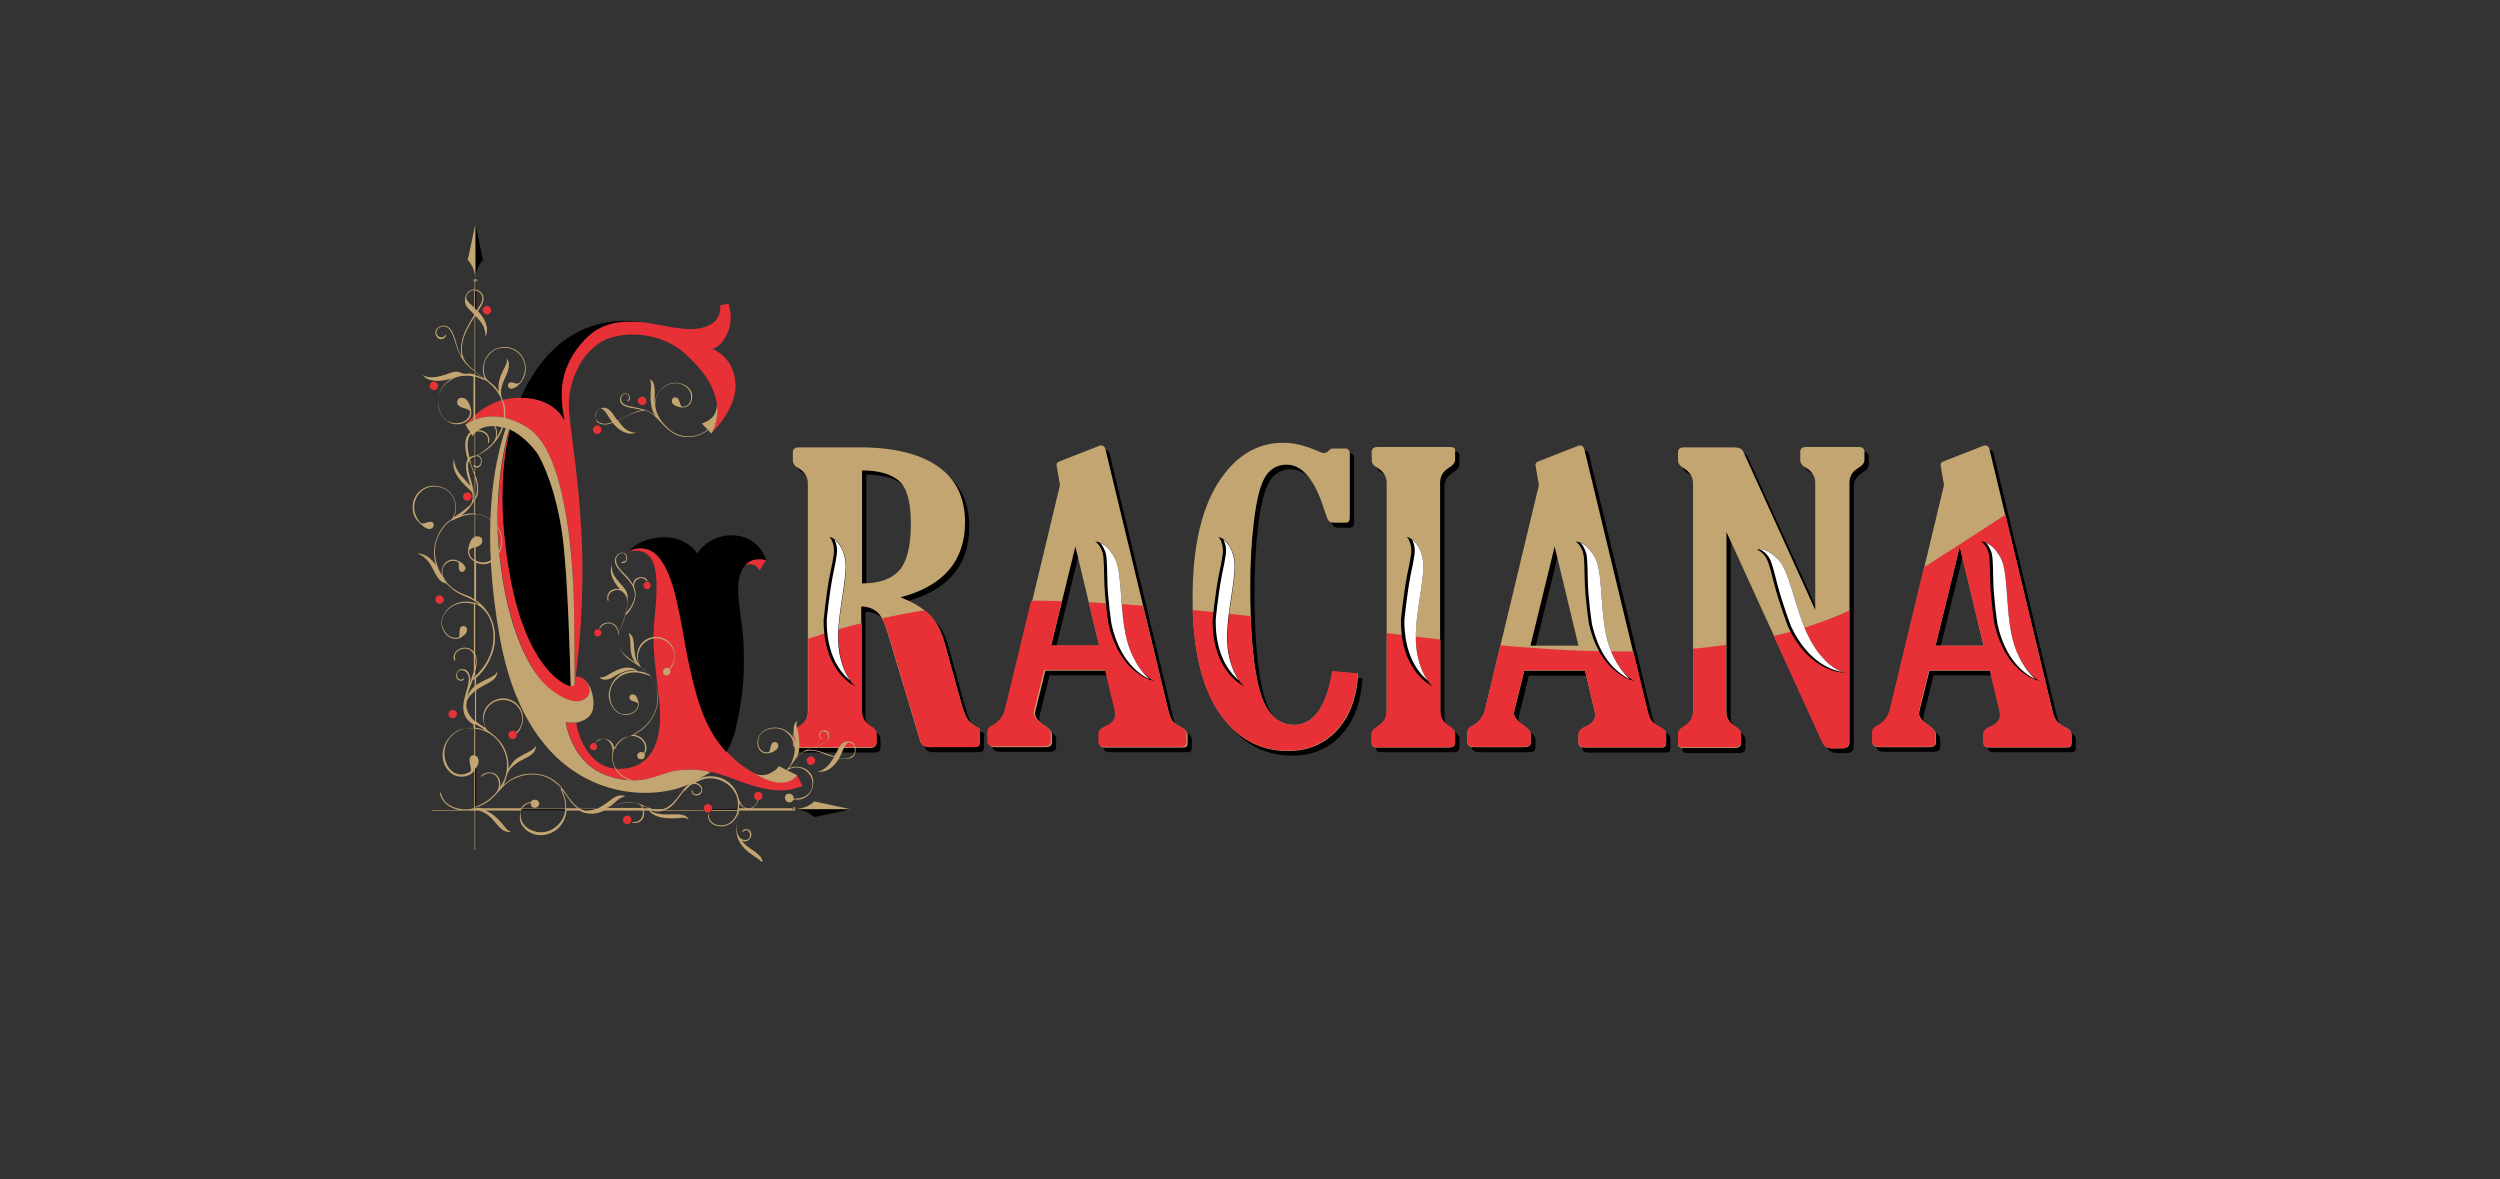 <svg width="212" height="100" viewBox="0 0 212 100" fill="none" xmlns="http://www.w3.org/2000/svg">
<rect x="0" y="0" width="212" height="100" fill="#333333" stroke="none"/>
<g clip-path="url(#clip0_4548_68249)">
<path d="M164.495 55.147L166.548 46.738L168.569 55.147H164.495ZM175.544 62.089C175.153 61.894 174.892 61.698 174.762 61.535C174.631 61.372 174.501 61.079 174.403 60.655L169.058 38.459C168.993 38.263 168.895 38.166 168.699 38.166C168.634 38.166 168.569 38.166 168.536 38.198L165.212 39.502C165.016 39.567 164.918 39.665 164.918 39.795C164.918 39.828 164.951 40.023 165.016 40.415L165.212 41.523L160.649 60.557C160.486 61.209 160.127 61.666 159.573 61.959C159.28 62.089 159.149 62.285 159.149 62.513V63.361C159.149 63.621 159.377 63.752 159.834 63.752H163.94C164.332 63.752 164.527 63.621 164.527 63.361V62.644C164.527 62.448 164.332 62.22 163.973 61.959C163.386 61.568 163.093 61.209 163.093 60.883C163.093 60.818 163.126 60.72 163.158 60.557L163.973 57.266H169.123L169.938 60.688C169.97 60.818 169.97 60.949 169.97 61.079C169.97 61.47 169.71 61.796 169.188 62.024C168.764 62.187 168.569 62.415 168.569 62.676V63.393C168.569 63.654 168.732 63.784 169.09 63.784H175.674C175.935 63.784 176.033 63.654 176.033 63.393V62.676C176 62.415 175.87 62.252 175.544 62.089ZM157.976 38.296H153.543C153.217 38.296 153.022 38.426 153.022 38.687V39.404C153.022 39.665 153.185 39.893 153.543 40.089C154.032 40.382 154.293 40.806 154.293 41.36V52.116L148.263 38.883C148.165 38.655 148.067 38.524 147.937 38.459C147.839 38.394 147.644 38.361 147.318 38.361H143.178C142.852 38.361 142.657 38.492 142.657 38.752V39.469C142.657 39.73 142.82 39.958 143.178 40.154C143.667 40.447 143.928 40.871 143.928 41.425V60.786C143.928 61.34 143.667 61.763 143.178 62.057C142.852 62.252 142.657 62.48 142.657 62.709V63.491C142.657 63.719 142.787 63.849 143.081 63.849H147.481C147.807 63.849 148.002 63.719 148.002 63.458V62.709C148.002 62.448 147.839 62.252 147.513 62.057C146.992 61.763 146.764 61.34 146.764 60.786V45.499L154.912 63.328C155.075 63.687 155.336 63.849 155.727 63.849H156.607C156.998 63.849 157.194 63.687 157.194 63.328V41.327C157.194 40.773 157.454 40.349 157.976 40.056C158.302 39.861 158.465 39.632 158.465 39.372V38.622C158.4 38.394 158.269 38.296 157.976 38.296ZM130.141 55.147L132.194 46.738L134.215 55.147H130.141ZM141.223 62.089C140.832 61.894 140.571 61.698 140.44 61.535C140.31 61.372 140.18 61.079 140.082 60.655L134.737 38.492C134.671 38.296 134.574 38.198 134.378 38.198C134.313 38.198 134.248 38.198 134.215 38.231L130.891 39.535C130.695 39.6 130.597 39.698 130.597 39.828C130.597 39.861 130.63 40.056 130.695 40.447L130.891 41.555L126.327 60.59C126.164 61.242 125.806 61.698 125.252 61.992C124.959 62.122 124.828 62.318 124.828 62.546V63.393C124.828 63.654 125.056 63.784 125.513 63.784H129.619C130.011 63.784 130.206 63.654 130.206 63.393V62.676C130.206 62.48 130.011 62.252 129.652 61.992C129.065 61.6 128.772 61.242 128.772 60.916C128.772 60.851 128.805 60.753 128.837 60.59L129.652 57.298H134.737L135.551 60.72C135.584 60.851 135.584 60.981 135.584 61.112C135.584 61.503 135.323 61.829 134.802 62.057C134.378 62.22 134.183 62.448 134.183 62.709V63.426C134.183 63.687 134.345 63.817 134.704 63.817H141.288C141.549 63.817 141.646 63.687 141.646 63.426V62.709C141.646 62.415 141.516 62.252 141.223 62.089ZM123.329 38.296H117.201C116.875 38.296 116.68 38.426 116.68 38.687V39.404C116.68 39.665 116.843 39.893 117.201 40.089C117.69 40.382 117.951 40.806 117.951 41.36V60.72C117.951 61.275 117.69 61.698 117.201 61.992C116.875 62.187 116.68 62.415 116.68 62.644V63.426C116.68 63.654 116.81 63.784 117.103 63.784H123.231C123.557 63.784 123.753 63.654 123.753 63.393V62.644C123.753 62.383 123.59 62.187 123.231 61.992C122.742 61.698 122.481 61.275 122.481 60.72V41.327C122.481 40.773 122.742 40.349 123.231 40.056C123.557 39.861 123.753 39.632 123.753 39.372V38.622C123.785 38.394 123.622 38.296 123.329 38.296ZM110.096 61.861C108.727 61.861 107.749 60.916 107.195 58.993C106.641 57.102 106.38 54.104 106.38 50.03C106.38 48.172 106.478 46.314 106.706 44.489C106.934 42.664 107.26 41.425 107.684 40.773C108.108 40.121 108.694 39.795 109.477 39.795C110.78 39.795 111.856 41.066 112.638 43.576C112.801 44.098 112.931 44.424 113.029 44.554C113.127 44.684 113.323 44.75 113.583 44.75H114.463C114.724 44.75 114.822 44.587 114.822 44.293V38.915C114.822 38.589 114.692 38.426 114.463 38.426H113.355C113.225 38.426 113.127 38.492 113.029 38.622C112.866 38.752 112.736 38.818 112.638 38.818C112.573 38.818 112.443 38.785 112.28 38.72C111.139 38.198 110.128 37.938 109.183 37.938C106.934 37.938 105.076 39.078 103.642 41.36C102.208 43.641 101.491 46.868 101.491 51.073C101.491 55.31 102.241 58.569 103.707 60.753C105.174 62.969 107.13 64.078 109.574 64.078C111.269 64.078 112.671 63.491 113.746 62.318C114.822 61.144 115.409 59.547 115.539 57.526L113.355 57.331C112.834 60.329 111.758 61.861 110.096 61.861ZM89.497 55.147L91.55 46.738L93.571 55.147H89.497ZM100.578 62.089C100.187 61.894 99.927 61.698 99.796 61.535C99.666 61.372 99.535 61.079 99.438 60.655L94.092 38.459C94.027 38.263 93.929 38.166 93.734 38.166C93.669 38.166 93.603 38.166 93.571 38.198L90.246 39.502C90.051 39.567 89.953 39.665 89.953 39.795C89.953 39.828 89.986 40.023 90.051 40.415L90.246 41.523L85.683 60.557C85.52 61.209 85.162 61.666 84.608 61.959C84.314 62.089 84.184 62.285 84.184 62.513V63.361C84.184 63.621 84.412 63.752 84.868 63.752H88.975C89.366 63.752 89.562 63.621 89.562 63.361V62.644C89.562 62.448 89.366 62.22 89.008 61.959C88.421 61.568 88.128 61.209 88.128 60.883C88.128 60.818 88.16 60.72 88.193 60.557L89.008 57.266H94.158L94.972 60.688C95.005 60.818 95.005 60.949 95.005 61.079C95.005 61.47 94.744 61.796 94.223 62.024C93.799 62.187 93.603 62.415 93.603 62.676V63.393C93.603 63.654 93.766 63.784 94.125 63.784H100.709C100.97 63.784 101.067 63.654 101.067 63.393V62.676C101.002 62.415 100.872 62.252 100.578 62.089ZM73.461 49.867V40.252C74.862 40.252 75.905 40.545 76.59 41.132C77.274 41.718 77.6 42.924 77.6 44.782C77.6 46.673 77.274 48.009 76.59 48.726C75.938 49.508 74.895 49.867 73.461 49.867ZM83.337 62.122C82.945 61.926 82.652 61.698 82.456 61.47C82.293 61.242 82.098 60.786 81.902 60.134L80.468 54.951C80.175 53.876 79.751 53.061 79.165 52.507C78.61 51.953 77.796 51.464 76.72 51.04C80.37 50.095 82.196 47.944 82.196 44.684C82.196 42.631 81.446 41.034 79.914 39.958C78.382 38.883 76.166 38.329 73.265 38.329H68.115C67.789 38.329 67.594 38.459 67.594 38.72V39.437C67.594 39.698 67.757 39.926 68.115 40.121C68.604 40.415 68.865 40.838 68.865 41.392V60.753C68.865 61.307 68.604 61.731 68.115 62.024C67.789 62.22 67.594 62.448 67.594 62.676V63.458C67.594 63.687 67.724 63.817 68.017 63.817H74.145C74.471 63.817 74.667 63.687 74.667 63.426V62.676C74.667 62.415 74.504 62.22 74.145 62.024C73.656 61.731 73.395 61.307 73.395 60.753V51.888C73.917 51.888 74.373 52.05 74.732 52.344C75.09 52.637 75.384 53.289 75.677 54.267L78.382 63.263C78.48 63.621 78.741 63.784 79.099 63.784H83.01C83.304 63.784 83.434 63.654 83.434 63.426V62.48C83.532 62.285 83.467 62.187 83.337 62.122Z" fill="black"/>
<path d="M164.135 54.755L166.189 46.346L168.209 54.755H164.135ZM175.184 61.698C174.793 61.502 174.533 61.307 174.402 61.144C174.272 60.981 174.141 60.687 174.044 60.264L168.698 38.067C168.633 37.872 168.535 37.774 168.34 37.774C168.275 37.774 168.209 37.774 168.177 37.807L164.852 39.11C164.657 39.176 164.559 39.273 164.559 39.404C164.559 39.436 164.592 39.632 164.657 40.023L164.852 41.131L160.289 60.166C160.126 60.818 159.768 61.274 159.214 61.567C158.92 61.698 158.79 61.893 158.79 62.121V62.969C158.79 63.23 159.018 63.36 159.474 63.36H163.581C163.972 63.36 164.168 63.23 164.168 62.969V62.252C164.168 62.056 163.972 61.828 163.614 61.567C163.027 61.176 162.734 60.818 162.734 60.492C162.734 60.427 162.766 60.329 162.799 60.166L163.614 56.874H168.764L169.578 60.296C169.611 60.427 169.611 60.557 169.611 60.687C169.611 61.078 169.35 61.404 168.829 61.633C168.405 61.795 168.209 62.024 168.209 62.285V63.002C168.209 63.262 168.372 63.393 168.731 63.393H175.315C175.576 63.393 175.673 63.262 175.673 63.002V62.285C175.641 62.024 175.51 61.861 175.184 61.698ZM157.616 37.904H153.184C152.858 37.904 152.662 38.035 152.662 38.296V39.013C152.662 39.273 152.825 39.502 153.184 39.697C153.673 39.99 153.933 40.414 153.933 40.968V51.724L147.904 38.459C147.806 38.23 147.708 38.1 147.578 38.035C147.48 37.97 147.284 37.937 146.958 37.937H142.819C142.493 37.937 142.297 38.067 142.297 38.328V39.045C142.297 39.306 142.46 39.534 142.819 39.73C143.308 40.023 143.569 40.447 143.569 41.001V60.361C143.569 60.916 143.308 61.339 142.819 61.633C142.493 61.828 142.297 62.056 142.297 62.285V63.067C142.297 63.295 142.428 63.425 142.721 63.425H147.121C147.447 63.425 147.643 63.295 147.643 63.034V62.285C147.643 62.024 147.48 61.828 147.154 61.633C146.665 61.339 146.404 60.916 146.404 60.361V45.108L154.553 62.936C154.716 63.295 154.976 63.458 155.368 63.458H156.248C156.639 63.458 156.834 63.295 156.834 62.936V40.936C156.834 40.382 157.095 39.958 157.616 39.664C157.942 39.469 158.105 39.241 158.105 38.98V38.23C158.04 38.002 157.91 37.904 157.616 37.904ZM129.782 54.755L131.835 46.346L133.856 54.755H129.782ZM140.831 61.698C140.44 61.502 140.179 61.307 140.049 61.144C139.918 60.981 139.788 60.687 139.69 60.264L134.345 38.067C134.279 37.872 134.182 37.774 133.986 37.774C133.921 37.774 133.856 37.774 133.823 37.807L130.499 39.11C130.303 39.176 130.205 39.273 130.205 39.404C130.205 39.436 130.238 39.632 130.303 40.023L130.499 41.131L125.935 60.166C125.773 60.818 125.414 61.274 124.86 61.567C124.567 61.698 124.436 61.893 124.436 62.121V62.969C124.436 63.23 124.664 63.36 125.121 63.36H129.227C129.619 63.36 129.814 63.23 129.814 62.969V62.252C129.814 62.056 129.619 61.828 129.26 61.567C128.673 61.176 128.38 60.818 128.38 60.492C128.38 60.427 128.413 60.329 128.445 60.166L129.26 56.874H134.41L135.225 60.296C135.257 60.427 135.257 60.557 135.257 60.687C135.257 61.078 134.997 61.404 134.475 61.633C134.051 61.795 133.856 62.024 133.856 62.285V63.002C133.856 63.262 134.019 63.393 134.377 63.393H140.929C141.189 63.393 141.287 63.262 141.287 63.002V62.285C141.287 62.024 141.157 61.861 140.831 61.698ZM122.969 37.904H116.842C116.516 37.904 116.32 38.035 116.32 38.296V39.013C116.32 39.273 116.483 39.502 116.842 39.697C117.331 39.99 117.592 40.414 117.592 40.968V60.329C117.592 60.883 117.331 61.307 116.842 61.6C116.516 61.795 116.32 62.024 116.32 62.252V63.034C116.32 63.262 116.451 63.393 116.744 63.393H122.872C123.198 63.393 123.393 63.262 123.393 63.002V62.252C123.393 61.991 123.23 61.795 122.872 61.6C122.383 61.307 122.122 60.883 122.122 60.329V40.936C122.122 40.382 122.383 39.958 122.872 39.664C123.198 39.469 123.393 39.241 123.393 38.98V38.23C123.426 38.002 123.263 37.904 122.969 37.904ZM109.736 61.47C108.368 61.47 107.39 60.524 106.836 58.601C106.282 56.678 106.021 53.712 106.021 49.638C106.021 47.78 106.119 45.922 106.347 44.097C106.575 42.272 106.901 41.033 107.325 40.382C107.748 39.73 108.335 39.404 109.117 39.404C110.421 39.404 111.497 40.675 112.279 43.185C112.442 43.706 112.572 44.032 112.67 44.162C112.768 44.293 112.963 44.325 113.224 44.325H114.104C114.365 44.325 114.463 44.162 114.463 43.869V38.524C114.463 38.198 114.332 38.035 114.104 38.035H112.996C112.865 38.035 112.768 38.1 112.67 38.23C112.507 38.361 112.377 38.426 112.279 38.426C112.214 38.426 112.083 38.393 111.92 38.328C110.779 37.807 109.769 37.546 108.824 37.546C106.575 37.546 104.717 38.687 103.283 40.968C101.849 43.25 101.132 46.477 101.132 50.681C101.132 54.918 101.881 58.178 103.348 60.361C104.815 62.578 106.77 63.686 109.215 63.686C110.91 63.686 112.311 63.099 113.387 61.926C114.463 60.753 115.049 59.156 115.18 57.135L112.996 56.939C112.474 59.97 111.366 61.47 109.736 61.47ZM89.137 54.755L91.191 46.346L93.212 54.755H89.137ZM100.219 61.698C99.828 61.502 99.567 61.307 99.437 61.144C99.306 60.981 99.176 60.687 99.078 60.264L93.733 38.067C93.668 37.872 93.57 37.774 93.374 37.774C93.309 37.774 93.244 37.774 93.212 37.807L89.887 39.11C89.691 39.176 89.594 39.273 89.594 39.404C89.594 39.436 89.626 39.632 89.691 40.023L89.887 41.131L85.324 60.166C85.161 60.818 84.802 61.274 84.248 61.567C83.955 61.698 83.825 61.893 83.825 62.121V62.969C83.825 63.23 84.053 63.36 84.509 63.36H88.616C89.007 63.36 89.203 63.23 89.203 62.969V62.252C89.203 62.056 89.007 61.828 88.648 61.567C88.062 61.176 87.768 60.818 87.768 60.492C87.768 60.427 87.801 60.329 87.834 60.166L88.648 56.874H93.798L94.613 60.296C94.646 60.427 94.646 60.557 94.646 60.687C94.646 61.078 94.385 61.404 93.863 61.633C93.44 61.795 93.244 62.024 93.244 62.285V63.002C93.244 63.262 93.407 63.393 93.766 63.393H100.349C100.61 63.393 100.708 63.262 100.708 63.002V62.285C100.643 62.024 100.512 61.861 100.219 61.698ZM73.101 49.475V39.893C74.503 39.893 75.546 40.186 76.23 40.773C76.915 41.359 77.241 42.565 77.241 44.423C77.241 46.314 76.915 47.65 76.23 48.4C75.578 49.117 74.535 49.475 73.101 49.475ZM82.977 61.73C82.586 61.535 82.293 61.307 82.097 61.078C81.934 60.85 81.739 60.394 81.543 59.742L80.109 54.56C79.816 53.484 79.392 52.669 78.805 52.115C78.251 51.561 77.436 51.072 76.361 50.648C80.011 49.703 81.836 47.552 81.836 44.293C81.836 42.239 81.087 40.642 79.555 39.567C78.023 38.491 75.806 37.937 72.906 37.937H67.756C67.43 37.937 67.234 38.067 67.234 38.328V39.045C67.234 39.306 67.397 39.534 67.756 39.73C68.245 40.023 68.505 40.447 68.505 41.001V60.361C68.505 60.916 68.245 61.339 67.756 61.633C67.43 61.828 67.234 62.056 67.234 62.285V63.067C67.234 63.295 67.365 63.425 67.658 63.425H73.786C74.112 63.425 74.307 63.295 74.307 63.034V62.285C74.307 62.024 74.144 61.828 73.786 61.633C73.297 61.339 73.036 60.916 73.036 60.361V51.431C73.558 51.431 74.014 51.594 74.372 51.887C74.731 52.18 75.024 52.832 75.318 53.81L78.023 62.806C78.121 63.164 78.381 63.327 78.74 63.327H82.651C82.945 63.327 83.075 63.197 83.075 62.969V62.024C83.173 61.893 83.108 61.796 82.977 61.73Z" fill="#C3A572"/>
<path d="M175.183 61.697C174.792 61.502 174.531 61.306 174.401 61.143C174.27 60.98 174.14 60.687 174.042 60.263L170.066 43.641C167.947 45.042 165.633 46.509 163.156 48.106L160.255 60.133C160.092 60.785 159.734 61.241 159.18 61.535C158.886 61.665 158.756 61.861 158.756 62.089V62.936C158.756 63.197 158.984 63.327 159.44 63.327H163.547C163.938 63.327 164.134 63.197 164.134 62.936V62.219C164.134 62.023 163.938 61.795 163.58 61.535C162.993 61.143 162.7 60.785 162.7 60.459C162.7 60.394 162.732 60.296 162.765 60.133L163.58 56.841H168.73L169.544 60.263C169.577 60.394 169.577 60.524 169.577 60.654C169.577 61.046 169.316 61.372 168.795 61.6C168.371 61.763 168.175 61.991 168.175 62.252V62.969C168.175 63.229 168.338 63.36 168.697 63.36H175.281C175.542 63.36 175.639 63.229 175.639 62.969V62.252C175.639 62.023 175.509 61.861 175.183 61.697ZM164.134 54.755L166.187 46.346L168.208 54.755H164.134ZM100.218 61.697C99.827 61.502 99.566 61.306 99.436 61.143C99.305 60.98 99.175 60.687 99.077 60.263L96.926 51.365C95.394 51.235 93.862 51.17 92.33 51.072L93.21 54.722H89.136L90.049 50.974C89.168 50.942 88.321 50.942 87.441 50.942L85.225 60.1C85.062 60.752 84.703 61.209 84.149 61.502C83.856 61.632 83.725 61.828 83.725 62.056V62.904C83.725 63.164 83.954 63.295 84.41 63.295H88.517C88.908 63.295 89.103 63.164 89.103 62.904V62.186C89.103 61.991 88.908 61.763 88.549 61.502C87.963 61.111 87.669 60.752 87.669 60.426C87.669 60.361 87.702 60.263 87.734 60.1L88.549 56.808H93.699L94.514 60.231C94.546 60.361 94.546 60.492 94.546 60.622C94.546 61.013 94.286 61.339 93.764 61.567C93.341 61.73 93.145 61.958 93.145 62.219V62.936C93.145 63.197 93.308 63.327 93.666 63.327H100.25C100.511 63.327 100.609 63.197 100.609 62.936V62.219C100.641 62.023 100.511 61.861 100.218 61.697ZM73.85 61.567C73.361 61.274 73.1 60.85 73.1 60.296V52.832C71.503 53.223 69.971 53.679 68.537 54.168V60.296C68.537 60.85 68.276 61.274 67.787 61.567C67.461 61.763 67.266 61.991 67.266 62.219V63.001C67.266 63.229 67.396 63.36 67.689 63.36H73.817C74.143 63.36 74.338 63.229 74.338 62.969V62.219C74.371 61.991 74.208 61.763 73.85 61.567ZM140.862 61.697C140.471 61.502 140.21 61.306 140.08 61.143C139.949 60.98 139.819 60.687 139.721 60.263L138.515 55.244C134.897 55.276 131.117 55.081 127.238 54.722L125.934 60.133C125.771 60.785 125.413 61.241 124.859 61.535C124.565 61.665 124.435 61.861 124.435 62.089V62.936C124.435 63.197 124.663 63.327 125.119 63.327H129.226C129.617 63.327 129.813 63.197 129.813 62.936V62.219C129.813 62.023 129.617 61.795 129.259 61.535C128.672 61.143 128.379 60.785 128.379 60.459C128.379 60.394 128.411 60.296 128.444 60.133L129.259 56.841H134.408L135.223 60.263C135.256 60.394 135.256 60.524 135.256 60.654C135.256 61.046 134.995 61.372 134.474 61.6C134.05 61.763 133.854 61.991 133.854 62.252V62.969C133.854 63.229 134.017 63.36 134.376 63.36H140.927C141.188 63.36 141.286 63.229 141.286 62.969V62.252C141.286 62.023 141.155 61.861 140.862 61.697ZM109.735 61.469C108.366 61.469 107.388 60.524 106.834 58.601C106.411 57.134 106.15 55.016 106.052 52.245C104.422 52.05 102.76 51.887 101.13 51.724C101.261 55.44 101.978 58.308 103.314 60.329C104.781 62.545 106.736 63.653 109.181 63.653C110.876 63.653 112.277 63.066 113.353 61.893C114.429 60.72 115.015 59.123 115.146 57.102L112.962 56.906C112.473 59.97 111.365 61.469 109.735 61.469ZM82.976 61.73C82.585 61.535 82.291 61.306 82.096 61.078C81.933 60.85 81.737 60.394 81.542 59.742L80.108 54.559C79.814 53.484 79.39 52.669 78.804 52.115C78.673 51.985 78.543 51.854 78.38 51.756C77.141 51.952 75.936 52.18 74.795 52.441C74.99 52.799 75.186 53.256 75.349 53.842L78.054 62.838C78.152 63.197 78.413 63.36 78.771 63.36H82.682C82.976 63.36 83.106 63.229 83.106 63.001V62.056C83.171 61.893 83.106 61.795 82.976 61.73ZM154.519 62.936C154.682 63.295 154.942 63.458 155.334 63.458H156.214C156.605 63.458 156.8 63.295 156.8 62.936V51.789C154.779 52.702 152.628 53.419 150.412 53.94L154.519 62.936ZM122.903 61.567C122.414 61.274 122.153 60.85 122.153 60.296V54.234C120.654 54.071 119.122 53.875 117.59 53.679V60.296C117.59 60.85 117.329 61.274 116.841 61.567C116.515 61.763 116.319 61.991 116.319 62.219V63.001C116.319 63.229 116.449 63.36 116.743 63.36H122.87C123.196 63.36 123.392 63.229 123.392 62.969V62.219C123.424 61.991 123.229 61.763 122.903 61.567ZM147.12 61.567C146.631 61.274 146.37 60.85 146.37 60.296V54.69C145.458 54.82 144.512 54.918 143.567 55.016V60.296C143.567 60.85 143.307 61.274 142.818 61.567C142.459 61.763 142.296 61.991 142.296 62.219V63.001C142.296 63.229 142.427 63.36 142.72 63.36H147.12C147.446 63.36 147.641 63.229 147.641 62.969V62.219C147.609 61.991 147.446 61.763 147.12 61.567Z" fill="#E73137"/>
<path d="M71.213 55.374C70.724 52.669 72.06 48.921 71.669 47.291C71.278 45.662 70.333 45.531 70.333 45.531C70.333 45.531 70.528 45.662 70.659 46.183C70.789 46.705 70.724 47.096 70.365 48.791C70.04 50.486 69.844 52.572 69.844 52.572C69.811 57.069 72.549 58.21 72.549 58.21C72.549 58.21 71.604 57.591 71.213 55.374ZM104.198 55.374C103.709 52.669 105.045 48.921 104.654 47.291C104.263 45.662 103.318 45.531 103.318 45.531C103.318 45.531 103.513 45.662 103.644 46.183C103.774 46.705 103.709 47.096 103.35 48.791C103.024 50.486 102.829 52.572 102.829 52.572C102.796 57.069 105.534 58.21 105.534 58.21C105.534 58.21 104.589 57.591 104.198 55.374ZM120.169 55.374C119.68 52.669 121.016 48.921 120.625 47.291C120.234 45.662 119.289 45.531 119.289 45.531C119.289 45.531 119.484 45.662 119.614 46.183C119.745 46.705 119.68 47.096 119.321 48.791C118.995 50.486 118.8 52.572 118.8 52.572C118.767 57.069 121.505 58.21 121.505 58.21C121.505 58.21 120.592 57.591 120.169 55.374ZM95.919 55.342C94.811 52.8 95.3 48.856 94.55 47.356C93.8 45.857 92.855 45.922 92.855 45.922C92.855 45.922 93.083 45.988 93.344 46.477C93.605 46.965 93.605 47.356 93.637 49.084C93.67 50.811 93.996 52.865 93.996 52.865C94.974 57.265 97.874 57.754 97.874 57.754C97.874 57.754 96.832 57.395 95.919 55.342ZM136.661 55.342C135.553 52.8 136.042 48.856 135.292 47.356C134.542 45.857 133.597 45.922 133.597 45.922C133.597 45.922 133.825 45.988 134.086 46.477C134.347 46.965 134.347 47.356 134.379 49.084C134.412 50.811 134.738 52.865 134.738 52.865C135.716 57.265 138.617 57.754 138.617 57.754C138.617 57.754 137.541 57.395 136.661 55.342ZM171.047 55.342C169.939 52.8 170.428 48.856 169.678 47.356C168.929 45.857 167.983 45.922 167.983 45.922C167.983 45.922 168.212 45.988 168.472 46.477C168.733 46.965 168.733 47.356 168.766 49.084C168.798 50.811 169.124 52.865 169.124 52.865C170.102 57.265 173.003 57.754 173.003 57.754C173.003 57.754 171.96 57.395 171.047 55.342ZM154.033 55.114C152.404 52.897 151.98 48.921 150.937 47.617C149.861 46.313 148.981 46.607 148.981 46.607C148.981 46.607 149.21 46.639 149.568 47.031C149.927 47.454 150.024 47.845 150.448 49.508C150.872 51.17 151.621 53.126 151.621 53.126C153.544 57.2 156.478 57.037 156.478 57.037C156.478 57.037 155.337 56.939 154.033 55.114Z" fill="black"/>
<path d="M136.662 55.342C135.554 52.8 136.043 48.856 135.293 47.357C134.837 46.477 134.348 46.151 133.99 46.02C134.087 46.086 134.218 46.216 134.348 46.509C134.609 46.998 134.609 47.389 134.642 49.117C134.674 50.844 135 52.93 135 52.93C135.684 55.994 137.282 57.135 138.194 57.591C137.836 57.233 137.216 56.613 136.662 55.342ZM171.049 55.342C169.94 52.8 170.429 48.856 169.68 47.357C169.223 46.477 168.734 46.151 168.376 46.02C168.474 46.086 168.604 46.216 168.734 46.509C168.995 46.998 168.995 47.389 169.028 49.117C169.06 50.844 169.386 52.93 169.386 52.93C170.071 55.994 171.668 57.135 172.58 57.591C172.222 57.233 171.603 56.613 171.049 55.342ZM154.035 55.114C152.405 52.898 151.981 48.921 150.938 47.618C150.286 46.835 149.7 46.64 149.341 46.575C149.276 46.575 149.243 46.607 149.243 46.607C149.243 46.607 149.472 46.64 149.83 47.031C150.189 47.455 150.286 47.846 150.71 49.508C151.134 51.17 151.884 53.126 151.884 53.126C153.383 56.288 155.469 56.874 156.349 57.005C156.023 56.939 155.078 56.581 154.035 55.114ZM120.626 47.292C120.431 46.412 120.04 45.988 119.746 45.76C119.811 45.858 119.844 45.988 119.909 46.184C120.04 46.705 119.974 47.096 119.616 48.791C119.29 50.486 119.094 52.572 119.094 52.572C119.062 55.505 120.235 57.005 121.05 57.689C120.757 57.265 120.398 56.581 120.17 55.407C119.681 52.67 121.017 48.921 120.626 47.292ZM104.623 47.292C104.427 46.412 104.036 45.988 103.743 45.76C103.808 45.858 103.841 45.988 103.906 46.184C104.036 46.705 103.971 47.096 103.612 48.791C103.286 50.486 103.091 52.572 103.091 52.572C103.058 55.505 104.232 57.005 105.046 57.689C104.753 57.265 104.395 56.581 104.166 55.407C103.678 52.67 105.014 48.921 104.623 47.292ZM71.638 47.292C71.442 46.412 71.051 45.988 70.758 45.76C70.823 45.858 70.856 45.988 70.921 46.184C71.051 46.705 70.986 47.096 70.628 48.791C70.302 50.486 70.106 52.572 70.106 52.572C70.073 55.505 71.247 57.005 72.062 57.689C71.768 57.265 71.41 56.581 71.182 55.407C70.693 52.67 72.029 48.921 71.638 47.292ZM95.92 55.342C94.812 52.8 95.301 48.856 94.551 47.357C94.095 46.477 93.606 46.151 93.248 46.02C93.345 46.086 93.476 46.216 93.606 46.509C93.867 46.998 93.867 47.389 93.9 49.117C93.932 50.844 94.258 52.93 94.258 52.93C94.942 55.994 96.54 57.135 97.452 57.591C97.094 57.233 96.474 56.613 95.92 55.342Z" fill="white"/>
<path d="M67.202 68.64H36.629V68.705H67.202V68.64Z" fill="black"/>
<path d="M40.378 23.856H40.312V71.867H40.378V23.856Z" fill="black"/>
<path d="M72.091 68.64L69.027 69.291C69.027 69.291 68.929 69.129 68.44 68.868C68.179 68.737 67.625 68.64 67.43 68.64H72.091Z" fill="black"/>
<path d="M40.312 19L40.964 22.064C40.964 22.064 40.801 22.162 40.541 22.651C40.41 22.911 40.312 23.465 40.312 23.661V19Z" fill="black"/>
<path d="M64.399 48.4L64.986 47.454C64.986 47.454 63.845 47.031 63.128 47.943C63.226 47.911 63.291 47.878 63.389 47.878C64.203 47.715 64.399 48.4 64.399 48.4ZM68.049 66.652L67.593 65.707C67.593 65.707 66.876 66.913 64.855 66C62.802 65.088 60.357 63.458 59.086 58.764C58.565 56.776 58.271 55.147 58.011 53.778C57.685 51.855 57.326 49.997 56.772 48.726C56.153 47.291 55.501 46.64 54.654 46.509C53.806 46.379 53.382 46.77 53.382 46.77C53.382 46.77 54.947 46.281 55.436 47.846C55.925 49.41 55.533 51.659 55.436 53.321C55.338 54.983 55.631 57.102 55.892 59.319C56.153 61.535 55.99 64.892 52.861 65.185C49.732 65.479 48.95 61.796 48.917 61.6C48.884 61.404 48.884 61.274 48.884 61.274C48.884 61.274 48.787 61.307 48.428 61.274C48.102 61.274 48.004 61.242 48.004 61.242C48.004 61.242 48.461 64.729 51.525 65.772C54.588 66.815 56.088 65.446 57.587 65.316C59.119 65.185 60.129 65.251 62.411 66.131C64.692 67.011 66.159 67.174 67.202 66.913C68.245 66.62 68.049 66.652 68.049 66.652ZM49.895 58.96C50.09 58.634 49.927 57.852 49.536 57.591C49.178 57.33 48.819 57.363 48.819 57.363C49.047 55.635 49.602 50.714 49.308 45.271C48.95 38.459 48.004 35.297 48.298 33.439C48.559 31.549 49.764 29.235 51.85 28.615C53.969 27.996 56.479 28.583 57.978 29.887C59.445 31.19 60.455 32.494 60.748 34.026C61.074 35.558 60.292 36.764 60.292 36.764C60.292 36.764 62.411 34.776 62.378 32.69C62.313 30.212 60.39 29.593 60.39 29.593C60.39 29.593 61.237 29.43 61.726 28.159C62.248 26.888 61.759 25.747 61.759 25.747L61.074 25.877C61.074 25.877 61.237 26.92 60.325 27.474C59.412 28.029 58.271 27.996 56.511 27.67C54.816 27.377 51.785 26.497 49.569 28.778C47.352 31.092 47.581 33.407 47.613 34.058C47.646 34.71 47.841 35.656 47.841 35.656C47.841 35.656 46.896 33.309 43.213 33.798C40.964 34.091 39.465 36.014 39.465 36.014C39.465 36.014 41.649 34.254 44.81 36.307C47.972 38.361 48.526 47.194 48.624 49.866C48.721 51.985 48.721 57.852 48.721 58.047L48.526 58.145L48.428 58.112C48.428 58.145 48.428 58.178 48.428 58.21C47.907 58.145 44.68 56.744 43.278 48.856C42.431 44.13 42.431 39.925 43.278 36.47L43.213 36.438C43.213 36.438 41.714 41.164 42.398 47.291C43.083 53.321 44.941 57.102 46.701 58.504C48.787 60.101 49.602 59.416 49.895 58.96Z" fill="#E73137"/>
<path d="M62.283 45.401C60.132 45.271 59.122 46.933 59.122 46.933C59.122 46.933 58.242 45.466 56.156 45.564C54.102 45.662 53.32 46.77 53.32 46.77C53.32 46.77 53.744 46.379 54.591 46.509C55.439 46.64 56.123 47.291 56.71 48.726C57.231 49.964 57.59 51.855 57.949 53.778C58.177 55.147 58.47 56.776 59.024 58.764C59.643 61.078 60.556 62.676 61.599 63.784C61.762 63.458 62.055 63.034 62.316 62.089C62.707 60.492 63.001 58.797 63.066 57.004C63.098 55.635 63.066 54.462 63.001 53.908C62.903 52.604 62.447 50.42 62.642 49.215C62.74 48.693 62.903 48.302 63.098 48.041C63.815 47.096 64.989 47.52 64.989 47.52C64.989 47.52 64.435 45.531 62.283 45.401ZM54.494 27.344C53.94 27.214 49.702 26.497 46.41 30.18C45.498 31.19 44.748 32.396 44.161 33.733C47.095 33.733 47.877 35.656 47.877 35.656C47.877 35.656 47.682 34.743 47.649 34.058C47.616 33.407 47.388 31.092 49.605 28.778C51.039 27.246 52.897 27.149 54.494 27.344ZM45.433 38.296C45.009 37.742 44.227 36.894 43.249 36.438C42.401 39.893 42.401 44.097 43.249 48.823C44.683 56.711 47.877 58.112 48.399 58.178C48.366 56.776 48.17 48.954 47.714 45.531C47.193 41.783 46.019 39.078 45.433 38.296Z" fill="black"/>
<path d="M66.029 64.957C66.029 64.957 65.996 65.25 65.214 65.609C64.79 65.804 64.366 65.739 64.04 65.641C64.301 65.772 64.562 65.902 64.823 66.033C66.876 66.945 67.593 65.739 67.593 65.739L66.029 64.957ZM57.554 65.316C56.022 65.446 54.523 66.847 51.492 65.772C48.428 64.729 47.972 61.241 47.972 61.241C47.972 61.241 48.07 61.274 48.395 61.274C48.721 61.274 48.852 61.274 48.852 61.274C48.852 61.274 50.09 61.144 50.286 60.1C50.449 59.188 50.09 58.21 49.764 57.819C49.993 58.178 50.058 58.732 49.895 58.96C49.602 59.383 48.787 60.068 46.668 58.438C44.875 57.037 43.017 53.256 42.366 47.226C41.681 41.098 43.181 36.372 43.181 36.372L43.213 36.405C44.224 36.861 45.006 37.709 45.462 38.295C46.049 39.078 47.222 41.783 47.711 45.531C48.167 48.921 48.363 56.743 48.395 58.178C48.461 58.178 48.591 58.178 48.656 58.145C48.721 58.08 48.721 58.047 48.721 58.047C48.721 58.047 48.721 58.014 48.721 57.917V57.884V57.852C48.721 56.809 48.721 51.757 48.624 49.866C48.493 47.193 47.972 38.361 44.81 36.307C41.649 34.254 39.465 36.014 39.465 36.014L40.084 36.992C40.084 36.992 40.508 36.014 42.072 36.144C42.366 36.177 42.626 36.242 42.887 36.307C41.844 39.371 40.769 45.108 42.398 54.136C45.038 68.608 55.566 68.086 58.63 66.391C59.477 65.935 59.999 65.641 60.26 65.478C59.282 65.218 58.532 65.25 57.554 65.316ZM60.553 35.199C60.227 35.721 59.51 35.916 59.51 35.916L60.325 36.764C60.325 36.764 60.977 35.721 60.814 34.352C60.781 34.612 60.716 34.906 60.553 35.199Z" fill="#C3A572"/>
<path d="M50.677 53.354C50.514 53.354 50.384 53.484 50.384 53.68C50.384 53.843 50.514 53.973 50.71 53.973C50.873 53.973 51.003 53.843 51.003 53.647C51.003 53.484 50.84 53.354 50.677 53.354ZM54.849 49.345C54.686 49.345 54.556 49.475 54.556 49.67C54.556 49.834 54.686 49.964 54.882 49.964C55.044 49.964 55.175 49.834 55.175 49.638C55.175 49.475 55.044 49.312 54.849 49.345ZM50.319 63.001C50.156 63.001 50.025 63.132 50.025 63.327C50.025 63.49 50.156 63.621 50.351 63.621C50.514 63.621 50.644 63.49 50.644 63.295C50.612 63.164 50.481 63.001 50.319 63.001ZM43.474 61.958C43.278 61.958 43.115 62.121 43.115 62.317C43.115 62.512 43.278 62.675 43.474 62.675C43.669 62.675 43.832 62.512 43.832 62.317C43.832 62.121 43.669 61.958 43.474 61.958ZM64.301 67.141C64.106 67.141 63.943 67.304 63.943 67.499C63.943 67.695 64.106 67.858 64.301 67.858C64.497 67.858 64.66 67.695 64.66 67.499C64.66 67.304 64.497 67.141 64.301 67.141ZM68.766 64.142C68.571 64.142 68.408 64.305 68.408 64.501C68.408 64.696 68.571 64.859 68.766 64.859C68.962 64.859 69.125 64.696 69.125 64.501C69.125 64.305 68.962 64.142 68.766 64.142ZM54.816 33.993C54.816 33.797 54.653 33.635 54.458 33.635C54.262 33.635 54.099 33.797 54.099 33.993C54.099 34.189 54.262 34.352 54.458 34.352C54.686 34.352 54.816 34.189 54.816 33.993ZM60.031 68.184C59.836 68.184 59.673 68.347 59.673 68.542C59.673 68.738 59.836 68.901 60.031 68.901C60.227 68.901 60.39 68.738 60.39 68.542C60.357 68.314 60.227 68.184 60.031 68.184ZM53.187 69.162C52.991 69.162 52.828 69.325 52.828 69.52C52.828 69.716 52.991 69.879 53.187 69.879C53.382 69.879 53.545 69.716 53.545 69.52C53.545 69.325 53.382 69.162 53.187 69.162ZM38.389 60.198C38.194 60.198 38.031 60.361 38.031 60.557C38.031 60.752 38.194 60.915 38.389 60.915C38.585 60.915 38.748 60.752 38.748 60.557C38.748 60.361 38.585 60.198 38.389 60.198ZM37.151 32.722C37.151 32.526 36.988 32.363 36.792 32.363C36.597 32.363 36.434 32.526 36.434 32.722C36.434 32.917 36.597 33.08 36.792 33.08C36.988 33.08 37.151 32.917 37.151 32.722ZM50.644 36.796C50.84 36.796 51.003 36.633 51.003 36.438C51.003 36.242 50.84 36.079 50.644 36.079C50.449 36.079 50.286 36.242 50.286 36.438C50.286 36.633 50.449 36.796 50.644 36.796ZM37.281 50.485C37.086 50.485 36.922 50.648 36.922 50.844C36.922 51.039 37.086 51.202 37.281 51.202C37.477 51.202 37.64 51.039 37.64 50.844C37.607 50.648 37.444 50.485 37.281 50.485ZM41.29 25.942C41.094 25.942 40.931 26.105 40.931 26.301C40.931 26.497 41.094 26.659 41.29 26.659C41.486 26.659 41.649 26.497 41.649 26.301C41.616 26.105 41.486 25.942 41.29 25.942ZM39.628 41.75C39.432 41.75 39.269 41.913 39.269 42.109C39.269 42.304 39.432 42.467 39.628 42.467C39.823 42.467 39.986 42.304 39.986 42.109C39.986 41.881 39.823 41.75 39.628 41.75Z" fill="#E73137"/>
<path d="M68.44 68.379C68.18 68.51 67.626 68.608 67.43 68.608H72.091L69.027 67.956C69.027 67.988 68.929 68.119 68.44 68.379ZM40.084 22.651C40.214 22.911 40.312 23.465 40.312 23.661V19L39.66 22.064C39.66 22.064 39.823 22.162 40.084 22.651ZM72.352 64.044C72.058 64.37 71.667 64.338 71.146 64.272C71.406 63.947 71.504 63.36 71.798 63.067C71.83 63.034 71.928 62.969 71.96 62.969C72.449 62.936 72.645 63.686 72.352 64.044ZM72.254 62.936C72.026 62.806 71.667 62.871 71.439 63.034C71.081 63.295 71.015 63.784 70.722 64.142C69.972 63.914 69.32 63.49 68.375 63.588C68.832 63.327 69.483 63.262 69.94 63.001C70.07 62.904 70.266 62.741 70.298 62.578C70.364 62.252 70.201 61.926 69.907 61.926C69.646 61.926 69.418 62.154 69.451 62.382C69.451 62.513 69.614 62.708 69.744 62.643C69.646 62.545 69.516 62.513 69.516 62.349C69.516 62.219 69.646 62.024 69.842 62.024C70.201 62.024 70.364 62.545 70.135 62.806C69.875 63.099 69.255 63.23 68.766 63.425C68.212 63.621 67.821 63.914 67.56 64.207C67.56 64.175 67.56 64.175 67.593 64.175C67.886 63.556 67.789 62.806 67.691 62.154C67.626 61.795 67.43 61.404 67.626 61.111C67.039 61.437 67.43 62.545 67.463 63.132C67.43 63.001 67.43 62.904 67.397 62.838C67.169 62.219 66.517 61.665 65.637 61.698C64.92 61.73 64.268 62.187 64.236 62.904C64.203 63.425 64.464 63.816 64.888 63.881C65.344 63.947 65.963 63.621 65.996 63.295C66.028 63.132 65.931 62.969 65.8 62.936C65.246 62.806 65.409 63.653 65.181 63.784C64.562 63.881 64.268 63.392 64.301 62.871C64.301 62.121 65.116 61.698 65.865 61.763C66.974 61.861 67.691 63.099 67.267 64.272C67.202 64.436 67.169 64.599 67.072 64.794C66.974 65.022 66.778 65.12 66.648 65.413C66.746 65.381 66.811 65.283 66.941 65.218C67.984 64.729 68.995 65.641 68.897 66.587C68.832 67.336 68.147 67.76 67.3 67.728C67.3 67.467 67.169 67.304 66.909 67.304C66.354 67.304 66.517 68.184 67.072 68.021C67.202 67.988 67.202 67.89 67.332 67.793C68.897 68.021 69.483 66.098 68.473 65.316C68.115 65.022 67.397 64.892 66.909 65.153C67.332 64.599 67.723 63.718 68.603 63.653C69.451 63.588 70.005 64.077 70.722 64.207C70.396 64.761 70.037 65.283 69.32 65.446C70.331 65.511 70.755 64.892 71.178 64.305C71.602 64.338 71.928 64.403 72.254 64.24C72.645 64.012 72.678 63.197 72.254 62.936ZM67.332 68.77H67.397V68.445H67.332V68.77ZM62.671 68.542C62.671 68.379 62.704 68.249 62.671 68.086C62.769 68.282 62.965 68.445 63.193 68.542H62.671ZM55.925 68.608C55.827 68.608 55.729 68.608 55.631 68.608H55.925ZM54.556 68.542C54.523 68.445 54.49 68.379 54.425 68.314C54.556 68.412 54.718 68.379 54.882 68.477C54.914 68.51 54.947 68.51 54.979 68.542H54.556ZM51.361 68.542C51.59 68.445 51.85 68.379 52.078 68.314C52.698 68.119 53.708 67.858 54.23 68.216C54.36 68.281 54.425 68.412 54.458 68.51H51.361V68.542ZM49.308 68.64C49.308 68.64 49.275 68.64 49.275 68.608H50.481C50.09 68.738 49.666 68.803 49.308 68.64ZM48.004 68.542C48.037 67.956 47.874 67.434 47.613 66.945C48.102 67.467 48.395 68.151 48.982 68.542H48.004ZM44.289 68.542C44.452 68.281 44.712 68.119 45.006 68.086C44.973 68.705 45.723 68.575 45.723 68.151C45.723 67.76 45.136 67.695 45.006 68.021C44.614 68.053 44.354 68.249 44.191 68.542H40.964C40.769 68.51 40.54 68.477 40.312 68.542V68.477C40.834 68.347 41.257 68.086 41.583 67.825C42.137 67.369 42.529 66.717 43.148 66.293C43.767 65.87 44.68 65.576 45.592 65.707C46.472 65.837 47.059 66.261 47.581 66.815C47.548 66.913 47.581 66.945 47.581 67.01C47.678 67.304 47.809 67.532 47.874 67.825C47.907 68.053 47.939 68.281 47.939 68.542H44.289ZM47.907 68.868C47.711 69.911 46.538 70.922 45.234 70.465C44.712 70.302 44.223 69.879 44.158 69.259C44.126 68.999 44.158 68.77 44.256 68.575H47.907C47.939 68.705 47.907 68.77 47.907 68.868ZM40.312 65.185C40.443 65.055 40.54 64.859 40.573 64.696C40.638 64.436 40.508 64.142 40.312 64.077V61.795C41.322 61.926 42.04 62.447 42.496 63.197C42.757 63.621 42.952 64.077 42.985 64.631C43.05 65.511 42.789 66.228 42.398 66.75C42.529 66.098 42.17 65.544 41.616 65.511C41.29 65.478 40.931 65.576 40.769 65.87C40.899 65.87 40.997 65.707 41.16 65.641C42.137 65.283 42.594 66.424 42.137 67.108C41.909 67.467 41.453 67.825 41.029 68.086C40.801 68.216 40.54 68.347 40.279 68.412V65.185H40.312ZM40.312 61.404C40.605 61.567 40.899 61.73 41.16 61.958C40.866 61.828 40.605 61.73 40.312 61.698V61.404ZM40.247 26.105C40.149 26.008 40.051 25.942 39.954 25.845C39.823 25.714 39.562 25.486 39.53 25.258C39.53 24.899 39.888 24.606 40.214 24.606V26.105H40.247ZM40.247 31.418C39.66 30.994 39.106 30.44 39.171 29.463C39.237 28.387 39.823 27.605 40.247 26.823V31.418ZM40.247 38.621C40.051 38.687 39.921 38.687 39.823 38.817C39.66 38.198 39.497 37.22 39.954 36.796C40.051 36.698 40.149 36.666 40.247 36.633V38.621ZM40.247 39.469C40.214 39.436 40.182 39.436 40.117 39.469C40.149 39.534 40.182 39.567 40.247 39.599V40.121C40.084 39.73 39.921 39.371 39.856 38.947C39.954 38.849 40.117 38.752 40.247 38.719V39.469ZM40.247 42.304C40.214 42.37 40.182 42.402 40.149 42.467C40.312 41.392 39.791 40.577 39.693 39.664C39.66 39.436 39.693 39.241 39.791 39.045C39.791 39.045 39.791 39.045 39.791 39.078C39.921 39.436 40.084 39.892 40.247 40.349V42.304ZM40.247 43.543C39.888 43.51 39.465 43.576 39.074 43.739C39.4 43.51 39.725 43.25 39.954 42.858C40.051 42.728 40.149 42.598 40.214 42.467V43.543H40.247ZM40.247 45.531C40.214 45.564 40.149 45.564 40.117 45.596C39.921 45.759 39.693 46.313 39.693 46.77C39.693 47.161 39.921 47.422 40.214 47.617V50.811C40.117 50.746 39.986 50.681 39.888 50.616C39.628 50.485 39.367 50.42 39.074 50.29C38.585 50.062 38.128 49.736 37.802 49.279C37.672 49.084 37.509 48.823 37.509 48.53C37.477 47.78 38.291 47.324 38.878 47.682C38.943 48.008 38.813 48.465 39.171 48.497C39.334 48.497 39.432 48.367 39.465 48.236C39.497 47.813 38.845 47.487 38.487 47.454C37.77 47.422 37.313 48.106 37.477 48.823C37.183 48.302 36.955 47.748 36.89 47.063C36.857 46.248 37.02 45.662 37.346 45.14C37.542 44.814 37.9 44.325 38.226 44.162C38.389 44.097 38.552 44.065 38.715 43.967C39.139 43.771 39.66 43.608 40.247 43.608V45.531ZM40.247 47.519C40.117 47.422 39.986 47.324 39.921 47.194C39.823 47.063 39.791 46.965 39.791 46.672C39.888 46.542 40.051 46.476 40.214 46.411V47.519H40.247ZM40.247 57.395C40.214 57.428 40.182 57.461 40.149 57.493C40.182 57.395 40.214 57.33 40.247 57.2V57.395ZM40.247 58.178C39.986 58.406 39.791 58.699 39.628 59.058C39.725 58.569 39.921 58.145 40.084 57.689C40.149 57.656 40.182 57.591 40.247 57.558V58.178ZM40.247 61.144C40.182 61.078 40.117 61.013 40.051 60.948C39.791 60.655 39.465 60.166 39.562 59.579C39.628 59.188 39.954 58.862 40.279 58.601V61.144H40.247ZM40.247 64.044C40.182 64.044 40.084 64.044 40.019 64.077C39.562 64.305 40.019 64.99 39.921 65.413C39.66 65.544 39.465 65.674 39.106 65.674C38.096 65.674 37.509 64.468 37.737 63.425C37.965 62.48 38.845 61.665 40.117 61.73C40.149 61.73 40.182 61.73 40.214 61.73V64.044H40.247ZM40.247 68.542H39.986C40.084 68.542 40.149 68.51 40.247 68.477V68.542ZM40.312 56.972C40.443 56.45 40.475 55.831 40.312 55.407V51.203C40.41 51.235 40.508 51.3 40.605 51.365C41.388 51.854 41.909 52.897 41.844 54.234C41.746 55.603 41.094 56.58 40.312 57.33V56.972ZM40.312 55.635C40.345 55.7 40.345 55.766 40.345 55.863C40.377 56.092 40.345 56.32 40.312 56.58V55.635ZM40.312 50.974C40.41 51.072 40.54 51.137 40.605 51.268C40.508 51.203 40.41 51.17 40.312 51.105V50.974ZM40.312 46.411C40.573 46.313 40.866 46.216 40.899 45.922C40.931 45.531 40.605 45.433 40.312 45.499V43.608C40.345 43.608 40.345 43.608 40.377 43.608C41.486 43.673 42.398 44.619 42.496 45.694C42.561 46.705 41.942 47.585 41.094 47.682C40.801 47.715 40.54 47.65 40.345 47.519V46.411H40.312ZM40.312 40.577C40.475 41.131 40.508 41.685 40.312 42.174V40.577ZM40.312 38.687C40.377 38.687 40.41 38.687 40.475 38.687C40.931 38.752 40.866 39.501 40.475 39.534C40.41 39.534 40.377 39.534 40.312 39.501V38.687ZM40.312 36.601C40.769 36.503 41.322 36.731 41.388 37.22C41.42 37.383 41.322 37.546 41.42 37.611C41.583 37.285 41.453 36.959 41.29 36.764C41.127 36.568 40.801 36.47 40.54 36.47C40.443 36.47 40.377 36.47 40.312 36.503V31.94C40.638 32.037 40.899 32.168 41.257 32.298C41.877 32.787 42.463 33.406 42.659 34.352C42.887 35.395 42.561 36.47 42.105 37.09C42.3 36.34 41.877 35.721 41.192 35.721C40.899 35.721 40.573 35.851 40.475 36.079C40.605 36.079 40.703 35.949 40.834 35.883C41.518 35.59 42.04 36.112 42.072 36.633C42.137 37.318 41.714 37.676 41.322 38.002C40.997 38.263 40.638 38.556 40.312 38.654V36.601ZM40.312 31.581C40.54 31.744 40.736 31.907 40.964 32.07C40.769 31.972 40.54 31.875 40.312 31.809V31.581ZM40.312 24.639C40.605 24.671 40.899 24.932 40.899 25.258C40.931 25.747 40.573 25.942 40.443 26.334C40.377 26.268 40.345 26.236 40.279 26.171V24.639H40.312ZM64.301 67.858C64.268 67.858 64.236 67.858 64.236 67.858C64.171 68.249 63.877 68.542 63.486 68.542C62.704 68.542 62.671 67.564 62.411 67.076C62.02 66.359 61.205 65.739 59.999 65.837C59.51 65.87 59.119 66.098 58.76 66.293C58.336 66.489 58.076 66.782 57.847 67.108C57.424 67.662 56.968 68.379 56.25 68.608H55.37C54.816 68.477 54.36 68.151 53.871 68.053C53.024 67.89 52.372 68.249 51.622 68.445C52.111 68.184 52.372 67.662 53.024 67.532C52.795 67.401 52.502 67.434 52.274 67.532C51.883 67.695 51.557 68.053 51.166 68.281C51.003 68.379 50.807 68.51 50.612 68.575H49.178C48.461 68.151 48.037 67.271 47.548 66.684C46.961 66 46.081 65.544 44.875 65.609C43.897 65.674 43.246 66.098 42.659 66.587C42.887 66.293 42.887 65.935 43.05 65.576C43.213 65.153 43.637 64.827 43.995 64.599C44.549 64.24 45.397 64.077 45.462 63.262C45.169 63.686 44.517 63.881 43.995 64.207C43.572 64.468 43.343 64.794 43.115 65.218C43.18 63.718 42.496 62.806 41.681 62.187C41.583 62.089 41.42 62.024 41.322 61.926C41.16 61.73 41.062 61.437 41.029 61.144C40.964 60.101 41.746 59.351 42.659 59.351C43.539 59.351 44.289 60.068 44.289 60.981C44.289 61.469 44.028 61.861 43.767 62.121C43.8 62.154 43.8 62.187 43.832 62.187C43.93 62.121 43.995 62.024 44.06 61.926C44.191 61.698 44.321 61.404 44.354 61.078C44.419 60.003 43.604 59.221 42.691 59.221C41.844 59.221 41.029 59.84 40.964 60.752C40.931 61.176 41.062 61.437 41.16 61.73C40.899 61.567 40.638 61.404 40.377 61.176V58.536C40.41 58.504 40.475 58.471 40.508 58.438C40.931 58.145 41.42 57.949 41.779 57.689C41.974 57.526 42.17 57.297 42.17 56.972C42.105 57.069 42.007 57.2 41.909 57.265C41.518 57.526 41.029 57.689 40.605 57.949C40.54 58.015 40.443 58.047 40.377 58.112V57.493C40.769 57.135 41.094 56.743 41.355 56.287C41.648 55.733 41.942 55.081 41.974 54.266C42.04 52.8 41.42 51.757 40.638 51.105C40.54 51.039 40.475 50.974 40.377 50.909V47.715C40.605 47.813 40.899 47.878 41.16 47.845C42.17 47.682 42.822 46.411 42.496 45.303C42.235 44.358 41.355 43.641 40.312 43.576V42.37C40.443 42.174 40.54 41.946 40.54 41.685C40.573 41.131 40.475 40.707 40.312 40.284V39.632C40.377 39.664 40.475 39.664 40.54 39.632C40.964 39.534 40.964 38.654 40.508 38.621C41.388 38.165 42.04 37.578 42.463 36.731C42.789 36.079 42.952 35.199 42.789 34.352C42.724 34.123 42.594 33.895 42.529 33.635C42.3 32.624 43.083 31.875 43.148 31.092C43.18 30.864 43.148 30.571 42.952 30.408C43.05 30.734 42.887 30.929 42.789 31.157C42.496 31.744 42.17 32.363 42.3 33.211C42.17 33.015 42.04 32.82 41.844 32.657C41.648 32.461 41.42 32.331 41.29 32.168C40.964 31.809 40.964 31.027 41.16 30.571C41.388 30.017 41.942 29.528 42.626 29.495C44.028 29.397 44.908 30.799 44.354 31.972C44.289 32.135 44.126 32.494 43.897 32.526C43.637 32.559 43.246 32.233 43.083 32.592C43.05 33.146 43.572 32.95 43.8 32.787C44.191 32.494 44.517 32.037 44.582 31.451C44.68 30.245 43.767 29.332 42.626 29.43C41.974 29.495 41.486 29.854 41.225 30.31C40.964 30.766 40.801 31.483 41.127 32.135C40.866 31.94 40.573 31.744 40.312 31.549V26.79C40.736 27.214 41.225 27.768 41.16 28.582C41.583 27.735 40.964 26.823 40.54 26.399C40.703 26.04 41.062 25.747 40.997 25.193C40.964 24.867 40.671 24.639 40.41 24.573C40.377 24.573 40.345 24.573 40.312 24.573V23.889H40.247V24.541C39.66 24.541 39.367 25.062 39.432 25.616C39.497 26.105 40.019 26.399 40.214 26.692C39.693 27.605 38.878 28.745 39.139 30.212C38.65 29.528 38.65 28.126 37.965 27.703C37.574 27.474 36.988 27.703 36.922 28.126C36.89 28.42 37.085 28.68 37.281 28.745C37.542 28.843 37.868 28.582 37.835 28.354C37.77 28.387 37.737 28.485 37.672 28.517C37.444 28.745 37.053 28.517 37.02 28.257C36.955 27.8 37.477 27.572 37.868 27.735C38.226 27.898 38.422 28.452 38.552 28.876C38.715 29.365 38.845 29.821 39.074 30.212C39.4 30.831 39.823 31.19 40.247 31.483V31.744C40.117 31.712 39.954 31.679 39.823 31.679C39.66 31.679 39.465 31.712 39.302 31.679C39.106 31.646 38.976 31.516 38.715 31.516C38.389 31.516 38.063 31.679 37.737 31.777C37.085 31.972 36.466 32.135 35.847 31.809C36.303 32.461 37.607 32.363 38.291 32.07C37.574 32.624 37.053 33.178 37.151 34.352C37.216 35.134 37.835 35.916 38.65 35.981C39.237 36.014 39.758 35.721 39.921 35.297C40.084 34.84 39.791 34.156 39.595 33.928C39.4 33.7 38.878 33.602 38.78 33.993C38.617 34.645 39.66 34.547 39.856 34.873C39.888 35.851 38.65 36.112 37.933 35.688C37.509 35.427 37.216 34.84 37.151 34.221C37.085 33.472 37.379 32.983 37.77 32.592C38.161 32.2 38.682 31.907 39.302 31.875C39.628 31.842 39.921 31.875 40.149 31.94V36.535C39.269 36.764 39.367 38.067 39.66 38.915C39.302 39.632 39.725 40.577 39.888 41.229C39.367 40.512 38.585 40.056 38.487 38.882C38.259 39.99 38.976 40.675 39.497 41.229C39.66 41.392 39.986 41.62 40.051 41.848C40.117 42.109 40.084 42.467 39.954 42.696C39.888 42.826 39.758 42.924 39.628 43.022C39.269 43.347 38.845 43.641 38.487 43.869C39.106 42.435 38.063 41.099 36.629 41.196C35.782 41.261 35.065 41.978 34.999 42.826C34.934 43.51 35.162 43.934 35.521 44.293C35.684 44.456 36.14 44.944 36.531 44.847C36.662 44.814 36.857 44.619 36.759 44.39C36.596 44.032 36.01 44.456 35.782 44.39C35.586 44.358 35.391 43.967 35.325 43.836C34.706 42.63 35.586 41.229 36.857 41.261C37.802 41.261 38.552 41.978 38.617 42.858C38.65 43.282 38.52 43.771 38.324 43.999C38.226 44.097 38.096 44.162 37.998 44.227C37.151 44.944 36.499 46.379 36.955 47.91C36.596 47.422 36.14 46.933 35.358 46.933C35.945 47.128 36.303 47.519 36.596 48.041C36.922 48.595 37.151 49.377 37.835 49.475C38.194 49.834 38.617 50.225 39.171 50.453C39.53 50.616 39.921 50.746 40.247 50.974V51.137C38.976 50.681 37.542 51.528 37.444 52.734C37.379 53.517 38.031 54.266 38.78 54.169C39.041 54.136 39.562 53.81 39.595 53.484C39.628 53.288 39.53 53.06 39.237 53.093C38.845 53.158 39.041 53.745 38.911 54.038C38.161 54.299 37.477 53.484 37.477 52.832C37.477 52.311 37.737 51.952 37.965 51.724C38.487 51.203 39.367 50.942 40.182 51.235V55.309C40.117 55.179 39.986 55.081 39.856 55.016C39.334 54.755 38.682 55.048 38.52 55.472C38.454 55.603 38.422 55.961 38.585 56.026C38.65 55.929 38.552 55.766 38.585 55.603C38.65 55.179 39.139 54.951 39.562 55.016C39.856 55.048 40.051 55.244 40.182 55.505V56.906C40.051 57.363 39.888 57.786 39.791 58.178C40.019 57.493 39.823 56.678 39.106 56.743C38.715 56.776 38.52 57.395 38.845 57.656C38.976 57.754 39.269 57.786 39.367 57.558C39.237 57.526 39.204 57.656 39.008 57.623C38.682 57.558 38.65 56.906 39.041 56.841C39.465 56.776 39.758 57.167 39.758 57.526C39.758 58.471 39.106 59.383 39.334 60.394C39.465 60.948 39.791 61.209 40.149 61.437V61.763C39.986 61.763 39.823 61.73 39.628 61.763C38.943 61.795 38.487 62.089 38.128 62.513C37.77 62.904 37.477 63.523 37.542 64.207C37.574 64.827 37.933 65.348 38.356 65.641C38.845 65.967 39.628 65.935 40.051 65.544C40.084 65.511 40.149 65.446 40.214 65.381V68.542C39.106 68.803 37.868 68.477 37.477 67.532C37.411 67.401 37.411 67.239 37.313 67.173C37.281 67.401 37.411 67.63 37.509 67.793C37.802 68.249 38.291 68.575 38.911 68.673H36.629V68.738H40.247V72.03H40.312V68.738H40.605C41.094 68.868 41.453 69.129 41.779 69.487C42.203 69.944 42.561 70.628 43.376 70.563C42.985 70.433 42.822 70.107 42.561 69.813C42.203 69.422 41.746 68.933 41.16 68.738H44.191C44.093 68.966 44.06 69.194 44.093 69.487C44.126 69.911 44.452 70.237 44.68 70.433C44.94 70.628 45.364 70.824 45.853 70.824C46.994 70.824 47.939 69.911 48.037 68.803C48.037 68.77 48.037 68.77 48.037 68.738H49.112C49.438 68.933 49.83 69.031 50.351 68.999C50.677 68.966 50.97 68.868 51.231 68.738H54.49C54.588 69.129 54.36 69.618 53.969 69.683C53.839 69.716 53.675 69.683 53.578 69.716C53.675 69.813 53.871 69.781 53.969 69.781C54.49 69.716 54.718 69.162 54.588 68.738H55.044C55.077 68.803 55.142 68.868 55.175 68.901C55.664 69.325 56.348 69.422 57.293 69.39C57.554 69.39 57.815 69.325 58.108 69.357C58.206 69.39 58.304 69.455 58.402 69.487C58.141 68.933 57.326 69.064 56.511 69.064C55.925 69.064 55.468 68.966 55.175 68.738H55.273C55.37 68.77 55.501 68.803 55.599 68.803C55.859 68.836 56.087 68.803 56.283 68.738H59.673C59.673 68.705 59.673 68.705 59.673 68.673H56.446C57.163 68.379 57.522 67.63 57.978 67.108C58.239 66.978 58.467 66.522 58.793 66.489C59.151 66.424 59.477 66.717 59.477 66.978C59.477 67.336 58.891 67.499 58.76 67.206C58.727 67.141 58.76 67.043 58.662 66.978C58.565 67.662 59.64 67.597 59.542 66.88C59.51 66.587 59.216 66.424 58.956 66.359C59.347 66.196 59.673 66 60.194 66C61.433 66 62.508 66.913 62.574 68.086C62.574 68.282 62.574 68.51 62.541 68.705H60.39C60.39 68.738 60.39 68.738 60.39 68.77H62.541C62.378 69.422 61.922 69.911 61.335 69.976C60.716 70.042 60.227 69.781 60.129 69.292C60.096 69.194 60.129 69.129 60.096 69.031H60.064C59.999 69.227 60.096 69.487 60.162 69.618C60.357 69.944 60.781 70.074 61.172 70.074C61.954 70.074 62.411 69.487 62.606 68.966C62.574 69.52 62.411 69.911 62.443 70.465C62.508 71.476 63.193 72.095 63.877 72.551C64.171 72.747 64.529 72.942 64.66 73.268C64.692 72.942 64.562 72.682 64.366 72.519C63.91 72.062 63.225 71.802 62.9 71.28C63.519 71.606 63.975 70.759 63.551 70.4C63.388 70.27 62.997 70.27 62.932 70.531C63.095 70.531 63.128 70.4 63.291 70.4C63.682 70.433 63.714 71.15 63.323 71.215C62.834 71.313 62.574 70.889 62.508 70.563C62.378 69.976 62.606 69.357 62.671 68.738H63.421C63.454 68.738 63.519 68.738 63.551 68.738H67.202V68.542H63.779C64.008 68.445 64.236 68.151 64.301 67.858ZM67.234 68.77H67.3V68.445H67.234V68.77ZM50.873 62.675C51.492 62.513 51.916 63.034 51.948 63.588C51.948 63.718 51.916 63.849 51.916 63.979C51.85 65.12 52.535 65.804 53.187 66.098C53.382 66.196 53.61 66.261 53.806 66.293C53.61 66.13 53.382 66.098 53.154 66C52.437 65.609 51.785 64.892 52.013 63.751C52.144 63.034 52.795 62.415 53.61 62.415C54.36 62.415 54.979 63.197 54.588 63.849C54.36 63.653 54.034 63.849 54.034 64.077C54.034 64.533 54.849 64.501 54.653 63.914C54.784 63.784 54.849 63.556 54.816 63.295C54.751 62.741 54.197 62.317 53.643 62.284C54.751 61.763 55.761 60.687 55.761 59.123C55.761 58.21 55.37 57.461 54.914 57.037C54.751 56.874 54.523 56.776 54.36 56.58C54.197 56.385 54.132 56.092 54.099 55.863C54.034 55.016 54.653 54.234 55.468 54.136C56.446 54.038 57.13 54.755 57.196 55.57C57.228 56.092 57 56.417 56.739 56.711C56.316 56.385 55.99 57.167 56.446 57.265C56.739 57.33 56.968 57.037 56.804 56.743C57.065 56.483 57.196 56.189 57.228 55.766C57.293 54.788 56.576 54.005 55.631 54.005C54.686 54.005 53.904 54.788 54.034 55.863C54.067 56.026 54.099 56.157 54.164 56.32C53.904 56.026 53.839 55.505 53.773 54.951C53.741 54.397 53.741 53.843 53.284 53.68C53.513 54.005 53.415 54.788 53.513 55.342C53.578 55.733 53.741 56.026 53.936 56.255C53.904 56.255 53.904 56.255 53.904 56.222C53.284 55.733 52.437 55.374 52.437 54.331C52.437 53.484 52.861 52.93 53.024 52.18C53.089 52.148 53.154 52.083 53.219 52.017C53.545 51.626 54.034 50.844 53.871 50.062C53.839 49.964 53.773 49.834 53.773 49.703C53.741 49.084 54.49 48.791 54.784 49.247C54.784 49.247 54.816 49.279 54.816 49.312C54.849 49.312 54.882 49.279 54.914 49.279C54.751 48.725 53.61 48.856 53.708 49.605C53.513 49.279 53.252 48.953 52.926 48.628C52.633 48.334 52.274 47.976 52.241 47.552C52.209 47.194 52.502 46.9 52.795 46.9C53.121 46.933 53.219 47.487 52.959 47.617C52.861 47.65 52.763 47.617 52.665 47.715C53.219 47.943 53.35 47.063 52.926 46.9C52.535 46.737 52.078 47.194 52.144 47.65C52.209 48.074 52.633 48.465 52.893 48.758C53.154 49.051 53.545 49.41 53.708 49.834C53.773 50.029 53.839 50.225 53.839 50.453C53.806 51.072 53.415 51.594 53.089 51.985C53.187 51.561 53.252 50.974 53.219 50.518C53.219 50.42 53.154 50.257 53.121 50.16C52.763 49.475 51.785 48.953 51.883 47.878C51.557 48.725 52.209 49.54 52.567 49.964C51.948 49.801 51.459 50.192 51.492 50.746C51.492 50.811 51.492 50.942 51.59 50.974C51.622 50.844 51.557 50.746 51.59 50.583C51.655 50.16 52.241 49.899 52.665 50.094C52.828 50.192 53.056 50.453 53.121 50.616C53.154 50.714 53.154 50.811 53.187 50.909C53.252 51.92 52.665 52.962 52.502 53.745C52.437 53.191 52.078 52.702 51.459 52.8C51.166 52.832 50.905 53.028 50.807 53.321C50.84 53.321 50.84 53.321 50.873 53.321C50.97 53.093 51.264 52.832 51.687 52.865C52.144 52.897 52.47 53.419 52.47 53.973C52.47 54.071 52.437 54.169 52.437 54.266C52.404 55.961 54.36 56.255 55.044 57.2C54.882 57.135 54.751 57.069 54.621 57.004C54.458 56.939 54.262 56.972 54.099 56.906C53.936 56.841 53.871 56.743 53.773 56.711C53.154 56.45 52.437 56.743 52.013 56.972C51.622 57.167 51.296 57.493 50.873 57.428C50.938 57.623 51.231 57.656 51.459 57.623C51.785 57.591 52.111 57.33 52.437 57.167C52.861 56.972 53.415 56.711 53.936 56.874C53.056 56.841 52.535 57.135 52.111 57.623C51.85 57.949 51.59 58.504 51.622 59.025C51.687 59.807 52.209 60.622 53.056 60.622C53.643 60.622 54.164 60.264 54.164 59.709C54.164 59.449 54.002 59.058 53.871 58.96C53.708 58.829 53.415 58.862 53.382 59.09C53.317 59.547 54.002 59.416 54.099 59.677C54.132 59.807 54.034 60.035 54.002 60.101C53.806 60.426 53.35 60.59 52.893 60.557C52.209 60.492 51.72 59.742 51.72 58.927C51.72 58.34 51.981 57.884 52.307 57.591C52.861 57.069 53.675 56.874 54.588 57.135C54.784 57.2 55.044 57.265 55.175 57.363C55.338 57.493 55.501 57.917 55.599 58.112C56.283 59.872 55.142 61.6 53.904 62.219C53.675 62.349 53.415 62.382 53.154 62.513C52.698 62.708 52.339 63.067 52.144 63.556C52.046 63.197 51.916 62.871 51.59 62.741C51.166 62.513 50.644 62.741 50.449 63.099C50.481 63.099 50.514 63.099 50.514 63.099C50.481 62.871 50.677 62.741 50.873 62.675ZM40.475 23.694H40.149V23.759H40.475V23.694ZM50.481 35.166C50.514 34.938 50.709 34.612 50.97 34.612C51.427 34.873 51.59 35.395 51.916 35.786C51.264 36.112 50.416 35.883 50.481 35.166ZM51.948 35.851C52.339 36.34 53.089 36.992 53.936 36.698C53.121 36.666 52.73 36.112 52.404 35.655C53.154 35.427 54.067 34.482 54.979 34.906C55.273 35.036 55.501 35.264 55.729 35.492C56.381 36.144 56.968 36.992 58.141 37.057C58.858 37.09 59.314 36.926 59.77 36.666C60.096 36.47 60.422 36.242 60.618 35.916C60.325 36.177 60.096 36.405 59.77 36.601C59.445 36.796 59.053 36.959 58.597 36.992C57.587 37.057 56.968 36.666 56.446 36.112C55.99 35.655 55.631 35.069 55.566 34.384C55.533 33.797 55.794 33.243 56.153 32.95C56.413 32.722 56.804 32.494 57.293 32.494C57.684 32.494 58.108 32.689 58.336 32.95C58.793 33.439 58.695 34.515 57.847 34.482C57.587 34.352 57.684 33.732 57.293 33.7C57.065 33.667 56.968 33.83 56.968 34.026C56.968 34.352 57.456 34.515 57.782 34.547C58.434 34.612 58.76 34.091 58.695 33.504C58.63 32.852 57.978 32.494 57.359 32.461C56.87 32.429 56.446 32.657 56.185 32.885C55.859 33.178 55.631 33.569 55.501 34.123C55.501 33.374 55.664 32.331 55.077 32.168C55.273 32.396 55.207 32.82 55.175 33.243C55.142 34.091 55.207 34.775 55.566 35.232C55.533 35.232 55.533 35.232 55.533 35.232C55.24 34.938 54.718 34.743 54.197 34.612C53.61 34.482 52.991 34.449 52.763 34.123C52.567 33.863 52.698 33.406 53.024 33.406C53.252 33.406 53.317 33.537 53.35 33.7C53.35 33.895 53.219 33.895 53.187 34.058C53.61 33.928 53.447 33.243 52.893 33.374C52.665 33.472 52.535 33.765 52.6 34.058C52.795 34.678 54.099 34.58 54.653 34.84C53.643 34.873 53.154 35.395 52.404 35.688C52.046 35.329 51.85 34.645 51.231 34.58C50.742 34.515 50.449 34.938 50.514 35.427C50.514 36.014 51.329 36.144 51.948 35.851ZM40.149 23.856H40.475V23.791H40.149V23.856Z" fill="#C3A572"/>
</g>
<defs>
<clipPath id="clip0_4548_68249">
<rect width="141" height="54.073" fill="white" transform="translate(35 19)"/>
</clipPath>
</defs>
</svg>
